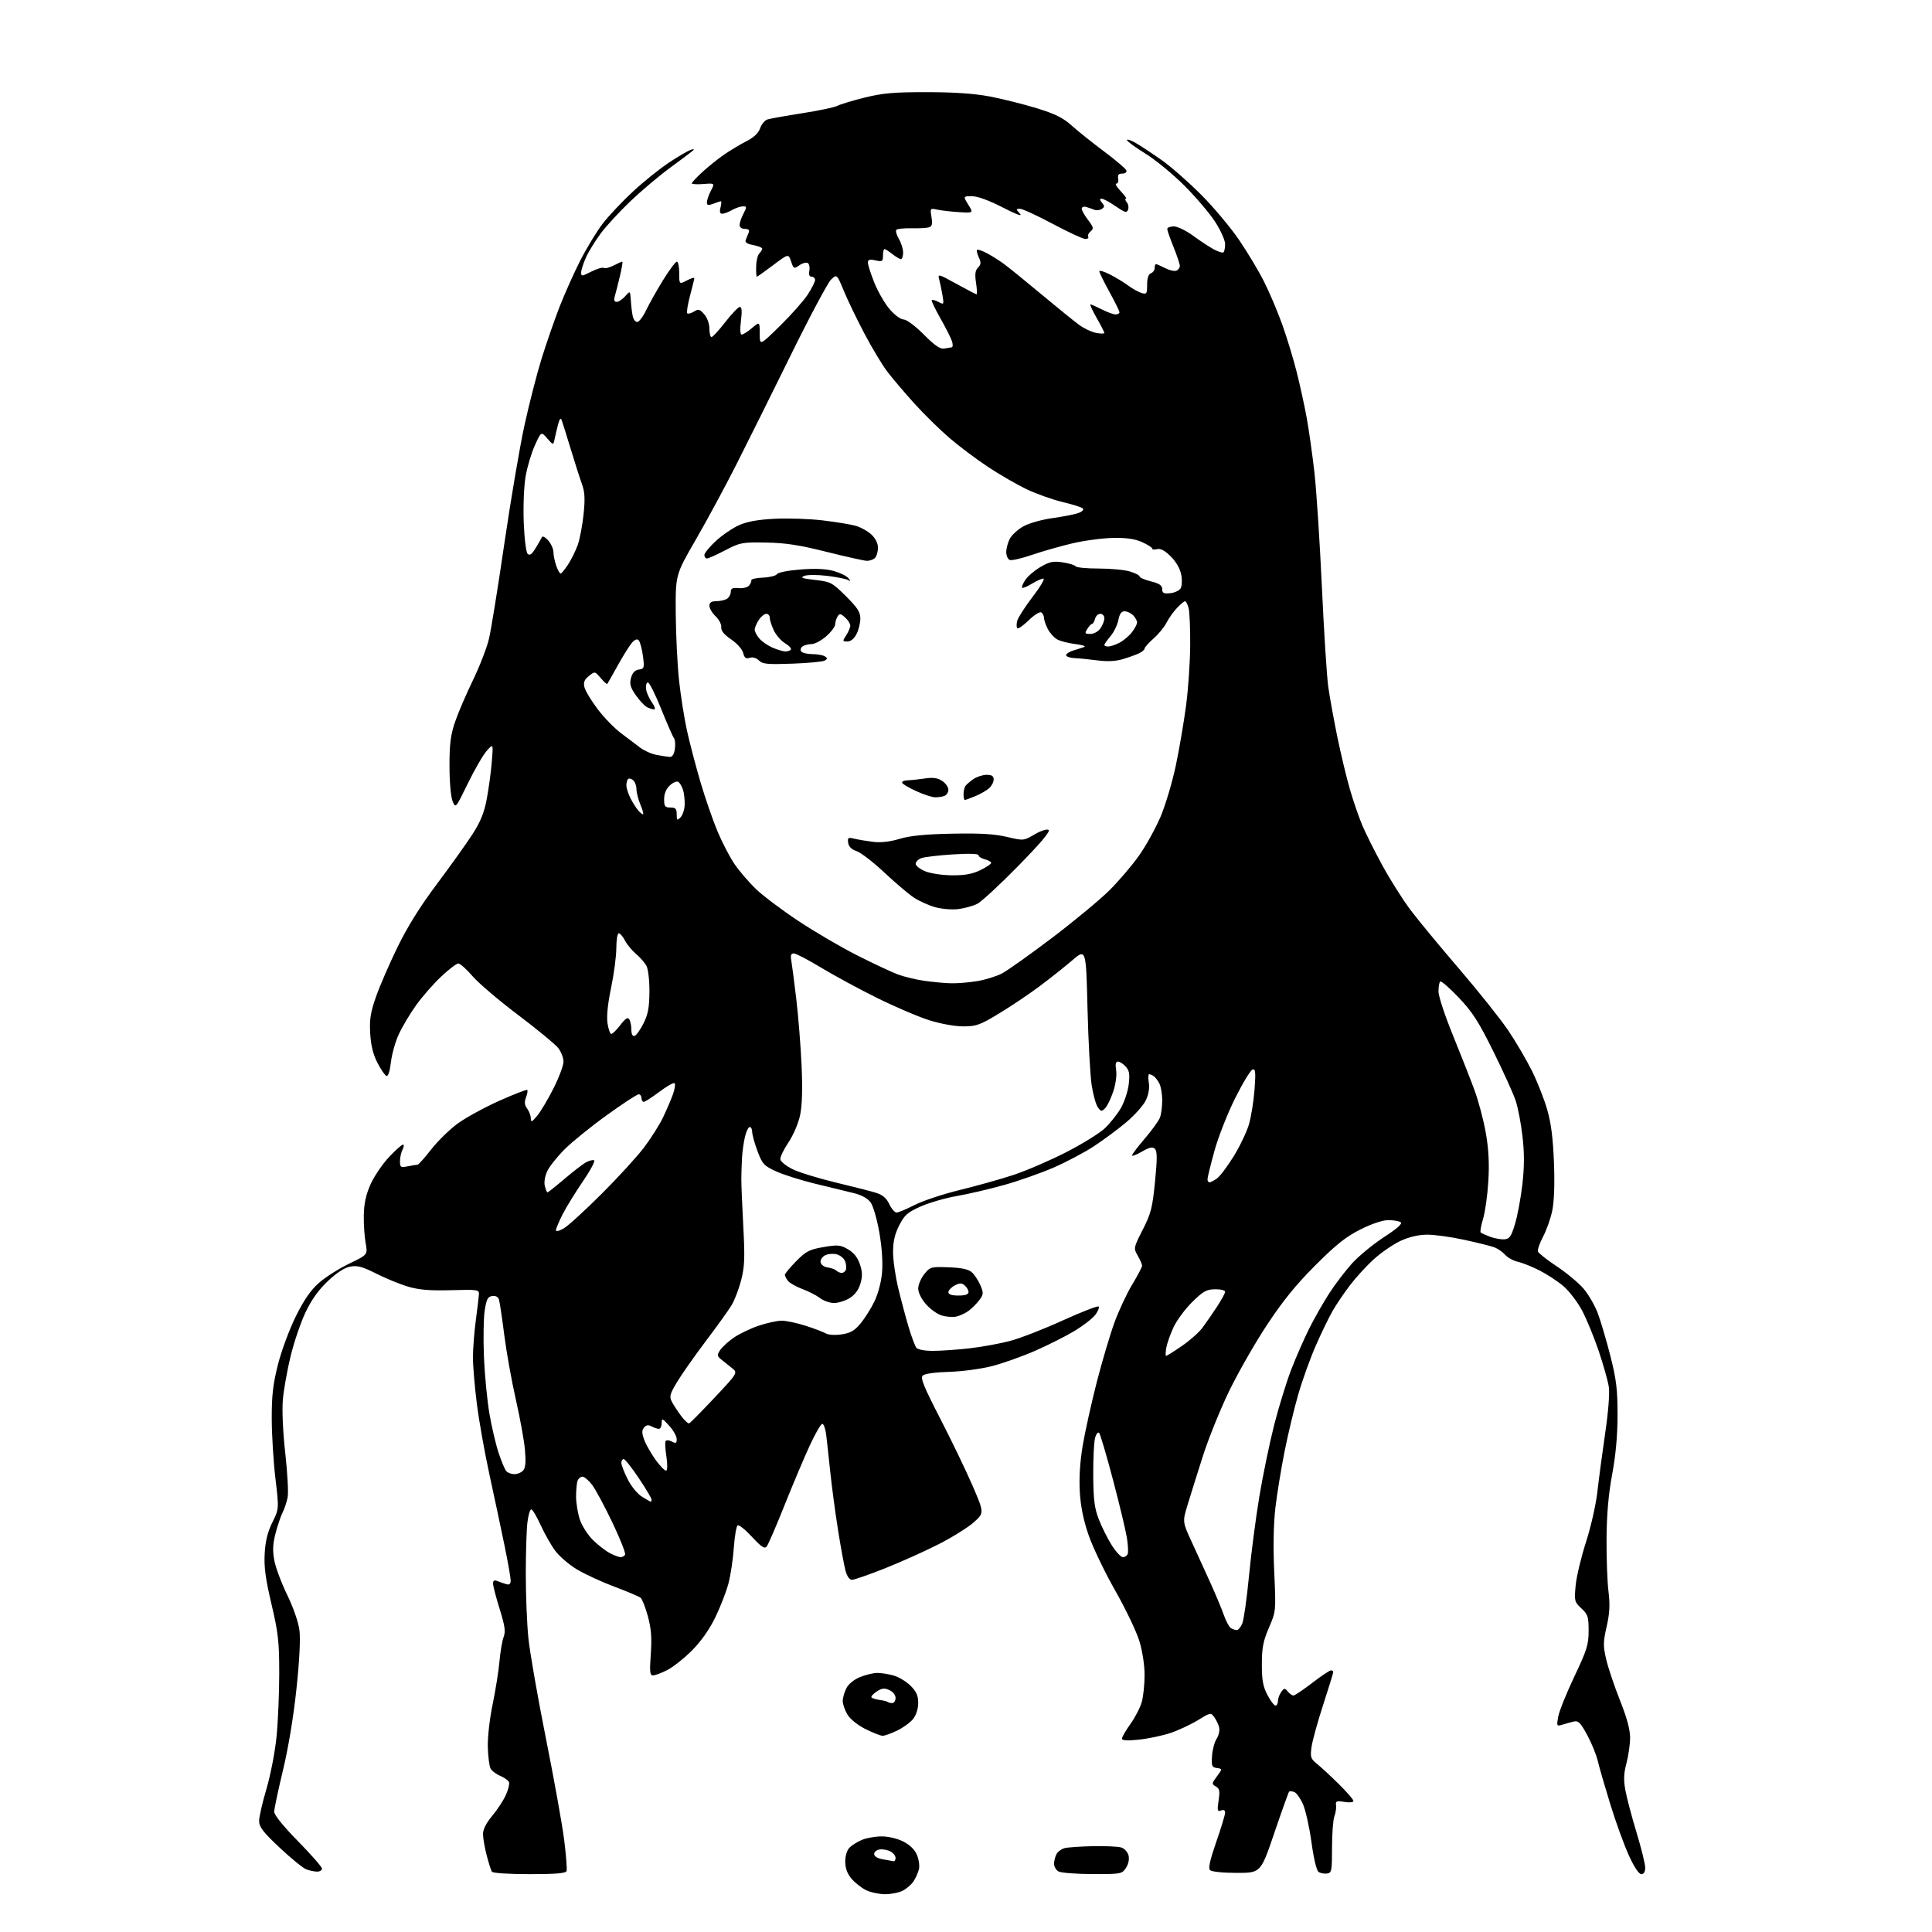 <?xml version="1.0" encoding="UTF-8" standalone="no"?>
<svg 
  version="1.1" 
  xmlns="http://www.w3.org/2000/svg" 
  xmlns:xlink="http://www.w3.org/1999/xlink" 
  xmlns:svg="http://www.w3.org/2000/svg"
  xmlns:rdf="http://www.w3.org/1999/02/22-rdf-syntax-ns#"
  xmlns:cc="http://creativecommons.org/ns#"
  xmlns:dc="http://purl.org/dc/elements/1.1/"
  viewBox="0 0 768 768"
  width="768"
  height="768"
>
<style>svg {background-color: white; }</style>"
<path stroke="none" fill="black" fill-rule="evenodd" d="M351.80,752.98C349.43,752.96 346.03,752.23 344.22,751.34C342.42,750.45 339.83,748.40 338.47,746.79C336.78,744.77 336.00,742.63 336.00,739.99C336.00,737.69 336.69,735.45 337.71,734.43C338.65,733.49 340.89,732.11 342.68,731.36C344.47,730.61 347.99,730.00 350.51,730.00C353.15,730.00 356.78,730.87 359.12,732.06C361.72,733.39 363.64,735.28 364.52,737.40C365.28,739.21 365.62,741.77 365.28,743.09C364.95,744.42 364.00,746.54 363.19,747.80C362.37,749.07 360.44,750.75 358.90,751.55C357.36,752.35 354.16,752.99 351.80,752.98zM210.45,745.00C202.09,745.00 195.86,744.59 195.51,744.01C195.17,743.47 194.25,740.52 193.45,737.46C192.65,734.40 192.00,730.62 192.00,729.05C192.00,727.22 193.32,724.62 195.65,721.84C197.65,719.46 200.09,715.74 201.06,713.60C202.03,711.45 202.60,709.13 202.34,708.44C202.07,707.75 200.52,706.63 198.89,705.95C197.26,705.28 195.51,703.96 195.01,703.01C194.50,702.07 194.01,698.20 193.91,694.40C193.81,690.55 194.66,683.09 195.83,677.50C196.97,672.00 198.19,664.35 198.54,660.50C198.88,656.65 199.63,652.26 200.20,650.75C201.03,648.56 200.72,646.33 198.62,639.61C197.18,634.99 196.00,630.44 196.00,629.50C196.00,628.26 196.48,627.99 197.75,628.51C198.71,628.90 200.29,629.45 201.25,629.73C202.50,630.09 203.00,629.66 203.00,628.25C203.00,627.17 201.90,620.93 200.56,614.39C199.22,607.85 196.55,595.30 194.63,586.50C192.71,577.70 190.43,564.95 189.57,558.16C188.71,551.37 188.00,543.03 188.00,539.63C188.00,536.23 188.51,529.63 189.13,524.97C189.75,520.31 190.31,515.61 190.38,514.53C190.49,512.66 189.92,512.57 179.32,512.87C171.06,513.10 166.64,512.75 162.38,511.51C159.21,510.59 153.49,508.26 149.67,506.33C144.07,503.51 142.03,502.96 139.22,503.49C136.95,503.91 133.84,505.93 130.32,509.26C126.63,512.74 123.81,516.70 121.44,521.69C119.53,525.72 116.86,533.58 115.51,539.15C114.16,544.72 112.78,552.48 112.44,556.39C112.07,560.61 112.46,569.25 113.40,577.65C114.27,585.44 114.70,593.31 114.35,595.15C114.00,596.99 113.10,599.71 112.36,601.20C111.61,602.68 110.34,606.43 109.54,609.51C108.43,613.76 108.31,616.39 109.05,620.31C109.58,623.17 111.89,629.33 114.17,634.00C116.57,638.93 118.61,644.81 119.03,648.00C119.48,651.47 119.04,660.13 117.83,671.50C116.66,682.52 114.58,695.05 112.46,703.82C110.56,711.70 109.00,719.07 109.00,720.21C109.00,721.48 112.68,726.03 118.50,731.95C123.72,737.27 128.00,742.15 128.00,742.81C128.00,743.46 127.13,744.00 126.07,744.00C125.00,744.00 123.06,743.59 121.75,743.09C120.44,742.60 115.68,738.72 111.18,734.49C104.56,728.26 103.00,726.24 103.00,723.86C103.00,722.25 104.31,716.53 105.91,711.15C107.51,705.77 109.31,696.48 109.91,690.51C110.51,684.54 111.00,673.15 111.00,665.21C111.00,652.55 110.62,649.13 107.91,637.63C105.53,627.54 104.91,622.88 105.22,617.50C105.50,612.55 106.40,608.93 108.27,605.15C110.92,599.80 110.92,599.80 109.48,587.65C108.69,580.97 108.03,570.27 108.02,563.88C108.00,554.72 108.53,550.16 110.50,542.38C111.88,536.95 115.07,528.34 117.60,523.25C120.85,516.69 123.53,512.82 126.81,509.94C129.35,507.70 134.75,504.27 138.81,502.32C146.19,498.77 146.19,498.77 145.35,494.13C144.88,491.59 144.55,486.57 144.62,483.00C144.71,478.38 145.48,474.85 147.30,470.78C148.71,467.63 151.98,462.80 154.57,460.03C157.16,457.26 159.68,455.00 160.17,455.00C160.67,455.00 160.60,455.87 160.04,456.93C159.47,458.00 159.00,460.08 159.00,461.56C159.00,464.04 159.24,464.20 162.12,463.62C163.84,463.28 165.57,463.00 165.96,463.00C166.36,463.00 168.78,460.30 171.34,457.00C173.90,453.70 178.63,449.06 181.84,446.70C185.05,444.34 192.51,440.25 198.41,437.61C204.32,434.97 209.35,433.02 209.60,433.27C209.85,433.52 209.62,434.86 209.09,436.26C208.39,438.11 208.51,439.29 209.53,440.65C210.30,441.67 210.97,443.40 211.00,444.50C211.06,446.25 211.38,446.13 213.57,443.50C214.94,441.85 217.85,436.96 220.03,432.63C222.21,428.31 224.00,423.53 224.00,422.02C224.00,420.51 223.04,418.05 221.87,416.57C220.70,415.08 213.55,409.19 205.97,403.47C198.39,397.76 190.23,390.82 187.84,388.04C185.45,385.27 182.91,383.00 182.19,383.00C181.47,383.00 178.38,385.36 175.32,388.25C172.26,391.14 167.80,396.24 165.41,399.58C163.02,402.93 159.93,408.10 158.55,411.08C157.17,414.06 155.75,419.10 155.39,422.29C154.99,425.80 154.30,427.93 153.64,427.71C153.03,427.51 151.42,425.16 150.04,422.49C148.31,419.12 147.43,415.55 147.16,410.78C146.84,405.22 147.28,402.45 149.47,396.21C150.95,391.97 154.80,383.10 158.02,376.50C161.95,368.43 167.05,360.24 173.61,351.50C178.97,344.35 185.32,335.46 187.73,331.75C190.98,326.72 192.45,323.15 193.47,317.75C194.23,313.76 195.14,307.12 195.48,303.00C196.12,295.50 196.12,295.50 193.46,298.50C192.00,300.15 188.63,305.98 185.96,311.46C181.11,321.41 181.11,321.41 179.90,318.46C179.21,316.77 178.68,310.78 178.68,304.50C178.67,295.75 179.12,292.17 180.88,287.00C182.10,283.43 185.28,276.00 187.95,270.50C190.62,265.00 193.50,257.57 194.36,254.00C195.21,250.43 197.97,233.32 200.50,216.00C203.03,198.68 206.63,177.53 208.50,169.00C210.36,160.47 213.43,148.55 215.31,142.50C217.19,136.45 220.39,127.23 222.41,122.02C224.44,116.81 228.16,108.48 230.69,103.52C233.21,98.56 237.23,91.96 239.62,88.85C242.01,85.75 247.46,79.97 251.73,76.03C256.00,72.08 262.43,66.93 266.00,64.58C269.57,62.23 273.40,59.98 274.50,59.59C275.75,59.15 276.13,59.23 275.50,59.81C274.95,60.32 270.91,63.37 266.52,66.58C262.13,69.79 254.98,75.81 250.63,79.96C246.28,84.11 240.95,89.89 238.78,92.81C236.62,95.73 233.99,100.00 232.95,102.31C231.90,104.61 231.03,107.30 231.02,108.27C231.00,109.92 231.28,109.90 235.03,107.98C237.25,106.85 239.49,106.18 240.00,106.50C240.52,106.82 242.28,106.39 243.92,105.54C245.56,104.69 247.11,104.00 247.36,104.00C247.62,104.00 247.20,106.59 246.43,109.75C245.67,112.91 244.76,116.51 244.40,117.75C243.96,119.31 244.19,120.00 245.16,120.00C245.93,120.00 247.44,118.99 248.53,117.75C250.50,115.50 250.50,115.50 250.77,119.50C250.91,121.70 251.26,124.51 251.54,125.75C251.81,126.99 252.61,128.00 253.32,128.00C254.02,128.00 255.63,125.86 256.88,123.25C258.14,120.64 261.18,115.24 263.65,111.25C266.12,107.26 268.56,104.00 269.07,104.00C269.58,104.00 270.00,106.04 270.00,108.53C270.00,113.05 270.00,113.05 273.00,111.50C274.65,110.65 276.00,110.22 276.00,110.56C276.00,110.90 275.23,114.04 274.30,117.55C273.36,121.06 272.87,124.20 273.20,124.54C273.53,124.87 274.73,124.56 275.85,123.86C277.64,122.75 278.17,122.89 279.95,124.94C281.14,126.31 282.00,128.71 282.00,130.65C282.00,132.49 282.38,134.00 282.84,134.00C283.30,134.00 285.78,131.30 288.34,128.00C290.90,124.70 293.50,122.00 294.11,122.00C294.88,122.00 295.02,123.71 294.54,127.50C294.11,130.94 294.23,133.00 294.85,133.00C295.40,133.00 297.23,131.83 298.92,130.41C302.00,127.82 302.00,127.82 302.00,132.64C302.00,137.45 302.00,137.45 310.12,129.48C314.58,125.09 319.53,119.50 321.12,117.05C322.70,114.61 324.00,112.02 324.00,111.30C324.00,110.59 323.39,110.00 322.64,110.00C321.74,110.00 321.43,109.18 321.73,107.62C321.98,106.31 321.70,104.93 321.10,104.56C320.50,104.19 318.99,104.59 317.76,105.45C315.61,106.96 315.48,106.90 314.47,103.93C313.43,100.82 313.43,100.82 307.33,105.41C303.97,107.94 301.06,110.00 300.86,110.00C300.66,110.00 300.54,108.19 300.58,105.97C300.62,103.76 301.18,101.42 301.83,100.77C302.47,100.13 303.00,99.26 303.00,98.85C303.00,98.43 301.40,97.79 299.44,97.42C296.96,96.96 296.05,96.34 296.44,95.38C296.75,94.62 297.27,93.33 297.61,92.50C298.03,91.45 297.58,91.00 296.11,91.00C294.87,91.00 294.00,90.36 294.00,89.45C294.00,88.60 294.69,86.57 295.53,84.95C296.94,82.22 296.92,82.00 295.28,82.04C294.30,82.05 292.38,82.71 291.00,83.50C289.62,84.29 287.89,84.95 287.14,84.96C286.19,84.99 285.97,84.25 286.41,82.50C286.76,81.13 286.83,80.00 286.58,80.00C286.33,80.00 284.98,80.44 283.57,80.98C281.51,81.76 281.00,81.65 281.00,80.43C281.00,79.59 281.71,77.52 282.58,75.84C284.16,72.79 284.16,72.79 279.58,73.15C277.06,73.35 275.00,73.23 275.00,72.88C275.00,72.54 276.91,70.49 279.25,68.34C281.59,66.19 285.52,63.05 288.00,61.35C290.48,59.66 294.44,57.29 296.82,56.08C299.67,54.63 301.49,52.90 302.16,50.98C302.71,49.39 304.02,47.81 305.07,47.48C306.12,47.15 312.34,46.04 318.91,45.01C325.47,43.99 331.75,42.67 332.87,42.07C333.98,41.48 338.85,40.00 343.69,38.80C350.93,37.00 355.35,36.62 368.50,36.63C379.39,36.64 387.37,37.20 393.50,38.36C398.45,39.31 406.79,41.40 412.04,43.00C419.48,45.28 422.56,46.81 426.04,49.94C428.49,52.14 434.29,56.77 438.92,60.23C443.55,63.68 447.52,67.07 447.75,67.75C447.99,68.48 447.31,69.00 446.14,69.00C444.65,69.00 444.22,69.53 444.50,71.00C444.71,72.10 444.38,73.00 443.76,73.00C443.13,73.00 443.92,74.35 445.50,76.00C447.08,77.65 448.01,79.00 447.56,79.00C447.12,79.00 447.27,79.62 447.89,80.37C448.52,81.13 448.76,82.47 448.42,83.35C447.89,84.73 447.17,84.53 443.47,81.98C441.09,80.34 438.60,79.00 437.95,79.00C437.07,79.00 437.10,79.42 438.06,80.58C439.15,81.88 439.13,82.31 437.94,83.07C437.15,83.57 435.82,83.71 435.00,83.38C434.18,83.04 432.71,82.55 431.75,82.27C430.79,81.99 430.00,82.30 430.00,82.95C430.00,83.60 431.13,85.62 432.52,87.43C434.72,90.32 434.84,90.88 433.53,91.98C432.70,92.66 432.27,93.63 432.57,94.11C432.87,94.60 432.36,95.00 431.43,95.00C430.51,95.00 424.69,92.30 418.50,89.00C412.31,85.70 406.45,83.00 405.47,83.00C403.77,83.00 403.77,83.09 405.46,84.95C406.59,86.20 404.11,85.30 398.57,82.45C393.12,79.65 388.61,78.00 386.38,78.00C382.84,78.00 382.84,78.00 384.90,81.35C386.97,84.69 386.97,84.69 381.24,84.33C378.08,84.13 374.19,83.69 372.60,83.34C369.74,82.72 369.70,82.77 370.28,86.31C370.74,89.15 370.50,90.01 369.18,90.39C368.26,90.66 365.15,90.81 362.27,90.75C359.40,90.68 356.72,90.94 356.33,91.34C355.93,91.74 356.37,93.35 357.30,94.94C358.24,96.52 359.00,98.98 359.00,100.40C359.00,101.83 358.61,103.00 358.13,103.00C357.66,103.00 356.13,102.10 354.73,101.00C353.33,99.90 351.92,99.00 351.59,99.00C351.27,99.00 351.00,100.16 351.00,101.58C351.00,103.93 350.73,104.10 348.00,103.50C345.66,102.99 345.00,103.19 345.00,104.41C345.00,105.27 346.15,108.86 347.56,112.38C348.97,115.91 351.71,120.64 353.64,122.90C355.64,125.23 358.04,127.00 359.21,127.00C360.38,127.00 363.80,129.55 367.22,132.98C371.62,137.39 373.75,138.85 375.34,138.55C376.53,138.33 377.87,138.12 378.32,138.07C378.77,138.03 378.83,136.99 378.46,135.75C378.09,134.51 376.02,130.40 373.86,126.61C371.71,122.82 370.14,119.52 370.39,119.28C370.63,119.04 371.83,119.38 373.06,120.03C375.23,121.19 375.27,121.12 374.65,117.36C374.29,115.24 373.70,112.42 373.34,111.09C372.71,108.78 372.99,108.85 380.22,112.84C384.36,115.13 387.96,117.00 388.21,117.00C388.47,117.00 388.37,114.94 387.99,112.42C387.47,108.99 387.67,107.48 388.78,106.36C389.98,105.16 390.04,104.39 389.10,102.31C388.45,100.90 388.13,99.54 388.37,99.30C388.61,99.05 390.32,99.63 392.16,100.57C394.00,101.52 397.07,103.45 399.00,104.86C400.93,106.27 407.68,111.74 414.00,117.02C420.32,122.29 427.07,127.76 429.00,129.17C430.93,130.58 433.96,132.01 435.75,132.34C437.54,132.68 439.00,132.68 439.00,132.35C439.00,132.01 437.62,129.33 435.93,126.37C434.24,123.42 433.13,121.00 433.47,121.00C433.80,121.00 435.84,121.90 438.00,123.00C440.16,124.10 442.61,125.00 443.46,125.00C444.31,125.00 445.00,124.61 445.00,124.14C445.00,123.66 443.20,120.00 441.00,116.00C438.80,112.00 437.00,108.33 437.00,107.84C437.00,107.36 438.91,107.93 441.25,109.12C443.59,110.31 446.85,112.30 448.50,113.53C450.15,114.76 452.51,116.08 453.75,116.45C455.82,117.08 456.00,116.82 456.00,113.17C456.00,110.58 456.52,109.02 457.50,108.64C458.33,108.32 459.00,107.37 459.00,106.53C459.00,105.69 459.25,105.00 459.55,105.00C459.85,105.00 461.47,105.71 463.14,106.57C464.81,107.44 466.81,107.90 467.59,107.60C468.37,107.31 469.00,106.45 469.00,105.70C469.00,104.96 467.87,101.58 466.50,98.19C465.12,94.81 464.00,91.58 464.00,91.02C464.00,90.46 465.18,90.00 466.62,90.00C468.06,90.00 471.51,91.67 474.32,93.74C477.12,95.79 480.85,98.24 482.60,99.18C484.35,100.12 486.05,100.61 486.39,100.28C486.73,99.94 487.00,98.46 487.00,96.99C487.00,95.52 485.22,91.55 483.04,88.18C480.86,84.80 475.34,78.32 470.79,73.76C466.23,69.21 459.24,63.47 455.25,61.01C451.26,58.55 448.00,56.15 448.00,55.67C448.00,55.19 449.69,55.79 451.75,57.00C453.81,58.21 458.43,61.27 462.00,63.80C465.57,66.33 472.56,72.47 477.52,77.45C482.48,82.43 489.29,90.55 492.64,95.50C496.00,100.45 500.43,107.86 502.49,111.97C504.56,116.07 507.76,123.61 509.61,128.72C511.45,133.83 514.07,142.39 515.42,147.75C516.77,153.11 518.57,161.32 519.42,166.00C520.28,170.68 521.65,180.35 522.47,187.50C523.29,194.65 524.63,215.15 525.46,233.06C526.28,250.98 527.43,268.98 528.01,273.06C528.58,277.15 530.21,286.09 531.61,292.93C533.02,299.76 535.26,309.13 536.60,313.74C537.93,318.35 540.14,324.77 541.50,328.01C542.87,331.24 546.49,338.50 549.57,344.12C552.64,349.75 557.65,357.67 560.70,361.73C563.76,365.78 572.52,376.39 580.17,385.30C587.82,394.21 596.56,405.18 599.59,409.68C602.62,414.19 606.84,421.39 608.97,425.68C611.10,429.98 613.82,436.88 615.01,441.00C616.57,446.35 617.34,452.38 617.72,462.01C618.05,470.61 617.81,477.60 617.05,481.24C616.40,484.38 614.75,489.05 613.38,491.62C612.02,494.19 611.11,496.84 611.37,497.52C611.63,498.19 615.01,500.85 618.89,503.43C622.77,506.01 627.53,509.97 629.46,512.23C631.40,514.49 633.94,518.85 635.10,521.92C636.26,524.99 638.52,532.61 640.11,538.86C642.52,548.32 643.00,552.24 643.00,562.39C643.00,570.57 642.30,578.34 640.87,586.04C639.40,593.91 638.70,601.88 638.63,611.50C638.57,619.20 638.91,628.67 639.39,632.54C640.05,637.92 639.88,641.24 638.67,646.57C637.26,652.75 637.24,654.27 638.50,659.66C639.28,663.02 641.74,670.32 643.96,675.90C646.70,682.78 648.00,687.56 647.99,690.77C647.98,693.37 647.33,697.92 646.55,700.88C645.45,705.00 645.35,707.53 646.13,711.73C646.68,714.74 648.68,722.30 650.57,728.52C652.46,734.75 654.00,741.00 654.00,742.42C654.00,744.09 653.45,745.00 652.44,745.00C651.48,745.00 649.60,742.17 647.49,737.54C645.61,733.43 642.31,724.32 640.14,717.29C637.97,710.25 635.72,702.48 635.14,700.00C634.56,697.52 632.66,692.87 630.92,689.66C628.29,684.82 627.39,683.90 625.62,684.33C624.46,684.61 622.42,685.17 621.11,685.57C618.80,686.28 618.74,686.17 619.41,682.40C619.80,680.26 622.67,673.10 625.80,666.50C630.84,655.89 631.50,653.78 631.50,648.26C631.50,642.67 631.20,641.74 628.62,639.35C625.87,636.80 625.77,636.39 626.34,630.29C626.67,626.77 628.52,619.00 630.45,613.02C632.42,606.91 634.42,598.06 635.01,592.82C635.59,587.70 636.98,577.22 638.11,569.55C639.33,561.26 639.91,553.86 639.53,551.32C639.17,548.97 637.37,542.56 635.52,537.06C633.67,531.57 630.69,524.33 628.90,520.96C627.11,517.60 623.81,513.27 621.57,511.33C619.33,509.40 615.02,506.57 612.00,505.03C608.98,503.50 605.08,501.94 603.35,501.57C601.62,501.19 599.37,499.96 598.35,498.83C597.33,497.70 595.43,496.36 594.12,495.86C592.81,495.36 587.41,494.01 582.12,492.86C576.83,491.70 570.15,490.78 567.27,490.80C563.91,490.82 560.16,491.70 556.77,493.26C553.87,494.60 549.12,497.85 546.21,500.48C543.30,503.11 539.00,507.79 536.65,510.88C534.30,513.97 531.19,518.57 529.74,521.10C528.29,523.62 525.30,529.78 523.10,534.78C520.90,539.78 517.75,548.51 516.11,554.19C514.46,559.86 512.00,570.12 510.63,577.00C509.26,583.88 507.62,593.97 506.98,599.43C506.24,605.82 506.07,614.92 506.53,624.94C507.23,640.50 507.23,640.51 504.43,647.00C502.14,652.31 501.62,654.97 501.61,661.50C501.59,667.85 502.05,670.38 503.82,673.75C505.04,676.09 506.48,678.00 507.02,678.00C507.56,678.00 508.00,677.19 508.00,676.19C508.00,675.20 508.59,673.58 509.30,672.60C510.49,670.98 510.73,670.96 511.93,672.41C512.65,673.28 513.66,674.00 514.16,674.00C514.66,674.00 518.01,671.75 521.60,669.00C525.18,666.25 528.54,664.00 529.06,664.00C529.58,664.00 530.00,664.30 530.00,664.66C530.00,665.03 528.19,670.89 525.98,677.69C523.76,684.49 521.68,692.05 521.35,694.49C520.80,698.50 521.01,699.13 523.58,701.21C525.14,702.47 529.03,706.07 532.21,709.21C535.40,712.36 538.00,715.36 538.00,715.90C538.00,716.46 536.47,716.63 534.41,716.29C531.29,715.79 530.86,715.96 531.10,717.60C531.26,718.65 530.96,720.62 530.44,722.00C529.92,723.38 529.50,729.00 529.50,734.50C529.50,743.75 529.35,744.52 527.50,744.76C526.40,744.90 524.90,744.62 524.17,744.14C523.37,743.63 522.23,738.91 521.34,732.39C520.52,726.40 519.00,719.58 517.97,717.24C516.94,714.89 515.38,712.70 514.51,712.36C513.63,712.03 512.70,711.96 512.44,712.22C512.19,712.48 509.54,719.85 506.57,728.60C501.16,744.50 501.16,744.50 491.63,744.50C486.17,744.50 481.63,744.03 481.02,743.42C480.26,742.66 480.96,739.43 483.47,732.21C485.41,726.64 487.00,721.40 487.00,720.57C487.00,719.59 486.43,719.28 485.36,719.69C483.94,720.24 483.81,719.73 484.41,715.74C484.98,711.92 484.80,710.99 483.31,710.15C481.61,709.20 481.64,708.98 483.74,706.14C485.96,703.13 485.96,703.13 483.73,702.82C481.75,702.54 481.53,702.00 481.80,698.00C481.97,695.52 482.79,692.45 483.64,691.16C484.48,689.87 484.93,687.84 484.63,686.66C484.33,685.47 483.45,683.64 482.68,682.58C481.32,680.71 481.13,680.75 476.14,683.82C473.32,685.55 468.42,687.84 465.25,688.90C462.09,689.95 456.46,691.14 452.75,691.53C448.03,692.02 446.00,691.90 446.00,691.12C446.00,690.51 447.53,687.87 449.40,685.25C451.26,682.64 453.29,678.70 453.89,676.50C454.49,674.30 454.99,669.51 454.99,665.86C455.00,661.97 454.14,656.36 452.92,652.36C451.77,648.58 447.45,639.55 443.31,632.27C439.17,625.00 434.42,615.10 432.75,610.27C430.66,604.22 429.57,598.85 429.23,592.93C428.91,587.33 429.33,580.92 430.43,574.43C431.36,568.97 433.85,557.75 435.96,549.50C438.08,541.25 441.24,530.60 442.97,525.83C444.71,521.05 447.90,514.22 450.07,510.63C452.23,507.04 454.00,503.67 454.00,503.14C454.00,502.60 453.22,500.81 452.27,499.15C450.56,496.17 450.58,496.05 454.26,488.82C457.54,482.37 458.12,480.10 459.14,469.70C460.04,460.58 460.03,457.63 459.11,456.71C458.18,455.78 457.02,456.02 453.95,457.78C451.78,459.04 450.00,459.71 450.01,459.28C450.01,458.85 452.31,455.82 455.11,452.55C457.91,449.28 460.61,445.54 461.10,444.24C461.60,442.93 462.00,439.84 462.00,437.37C462.00,434.89 461.48,431.89 460.85,430.68C460.22,429.48 459.21,428.17 458.60,427.77C458.00,427.36 457.19,427.02 456.81,427.02C456.43,427.01 456.37,428.52 456.67,430.37C457.02,432.51 456.59,435.07 455.49,437.38C454.54,439.39 451.00,443.34 447.63,446.18C444.26,449.01 438.41,453.33 434.63,455.79C430.85,458.25 423.69,462.02 418.72,464.18C413.74,466.33 404.96,469.42 399.20,471.04C393.43,472.66 384.95,474.64 380.34,475.44C375.73,476.25 369.24,478.13 365.91,479.62C360.72,481.95 359.52,483.02 357.43,487.13C355.69,490.58 355.00,493.56 355.01,497.72C355.01,500.90 355.93,507.31 357.04,511.96C358.16,516.61 360.02,523.59 361.17,527.46C362.33,531.33 363.72,535.06 364.26,535.75C364.84,536.49 367.55,537.00 370.87,536.99C373.97,536.99 380.55,536.53 385.50,535.97C390.45,535.41 397.81,534.05 401.85,532.95C405.89,531.85 415.24,528.20 422.62,524.83C430.01,521.47 436.35,519.01 436.71,519.37C437.07,519.74 436.49,521.20 435.43,522.63C434.36,524.06 430.67,526.93 427.24,529.01C423.80,531.09 416.76,534.64 411.59,536.91C406.41,539.18 398.65,541.94 394.34,543.05C389.99,544.17 382.38,545.19 377.25,545.33C371.63,545.49 367.52,546.08 366.78,546.82C365.82,547.78 367.28,551.37 373.68,563.77C378.15,572.42 383.94,584.43 386.55,590.46C391.28,601.42 391.28,601.42 387.08,605.15C384.77,607.20 378.52,611.10 373.19,613.82C367.86,616.55 358.28,620.85 351.90,623.39C345.52,625.92 339.58,628.00 338.69,628.00C337.67,628.00 336.71,626.62 336.07,624.25C335.52,622.19 334.18,614.88 333.10,608.00C332.01,601.12 330.63,590.77 330.03,585.00C329.43,579.23 328.70,572.59 328.41,570.25C328.12,567.91 327.43,566.00 326.87,566.00C326.32,566.00 324.06,569.92 321.84,574.72C319.63,579.52 315.11,590.21 311.82,598.47C308.52,606.74 305.34,614.08 304.76,614.79C303.93,615.79 302.63,614.93 298.93,610.93C296.31,608.09 293.75,606.04 293.23,606.36C292.71,606.68 292.03,610.67 291.71,615.22C291.40,619.77 290.43,626.20 289.56,629.50C288.68,632.80 286.32,638.88 284.31,643.00C281.97,647.80 278.63,652.52 275.03,656.13C271.94,659.22 267.54,662.71 265.24,663.88C262.95,665.04 260.41,666.00 259.59,666.00C258.34,666.00 258.19,664.63 258.70,657.50C259.15,651.04 258.88,647.45 257.55,642.54C256.59,638.99 255.28,635.66 254.65,635.14C254.02,634.63 249.37,632.66 244.32,630.77C239.28,628.88 232.58,625.80 229.43,623.92C226.29,622.04 222.38,618.70 220.74,616.50C219.10,614.30 216.49,609.69 214.92,606.25C213.36,602.81 211.68,600.00 211.18,600.00C210.68,600.00 209.99,602.36 209.65,605.25C209.30,608.14 209.01,617.31 209.01,625.64C209.00,633.97 209.47,645.45 210.04,651.14C210.62,656.84 213.75,674.77 217.00,691.00C220.25,707.23 223.53,725.45 224.28,731.50C225.04,737.55 225.46,743.06 225.22,743.75C224.90,744.67 221.02,745.00 210.45,745.00zM434.23,744.97C427.78,744.95 421.71,744.48 420.75,743.92C419.79,743.36 419.00,741.99 419.00,740.88C419.00,739.78 419.44,738.05 419.97,737.05C420.51,736.05 421.98,734.97 423.25,734.65C424.51,734.34 429.58,733.99 434.52,733.88C439.46,733.78 444.51,734.02 445.75,734.41C446.98,734.81 448.27,736.23 448.61,737.57C448.98,739.07 448.59,740.98 447.59,742.51C446.00,744.93 445.64,745.00 434.23,744.97zM355.25,739.87C355.66,739.94 356.00,739.34 356.00,738.54C356.00,737.73 355.08,736.58 353.95,735.97C352.82,735.37 350.91,735.02 349.70,735.19C348.49,735.36 347.50,736.17 347.50,737.00C347.50,737.93 348.83,738.74 351.00,739.12C352.93,739.46 354.84,739.80 355.25,739.87zM350.88,690.00C350.06,690.00 347.01,688.81 344.10,687.36C341.02,685.83 338.01,683.42 336.90,681.61C335.86,679.90 335.01,677.47 335.00,676.20C335.00,674.94 335.66,672.63 336.46,671.07C337.34,669.37 339.54,667.60 341.98,666.62C344.21,665.73 347.27,665.00 348.77,665.01C350.27,665.01 353.17,665.47 355.21,666.04C357.25,666.61 360.29,668.44 361.96,670.11C364.28,672.43 365.00,674.05 365.00,676.94C365.00,679.22 364.20,681.75 363.00,683.28C361.89,684.68 359.05,686.76 356.68,687.91C354.31,689.06 351.70,690.00 350.88,690.00zM354.67,677.00C355.40,677.00 356.00,676.09 356.00,674.98C356.00,673.80 354.97,672.49 353.54,671.84C351.56,670.93 350.57,671.05 348.45,672.44C347.01,673.39 346.11,674.44 346.45,674.78C346.79,675.13 348.29,675.57 349.77,675.77C351.25,675.97 352.66,676.33 352.90,676.57C353.14,676.80 353.93,677.00 354.67,677.00zM491.63,647.98C492.25,647.99 493.25,646.76 493.86,645.25C494.46,643.74 495.65,635.30 496.49,626.50C497.33,617.70 499.18,603.52 500.59,595.00C502.01,586.48 504.68,573.59 506.52,566.36C508.37,559.13 511.43,549.22 513.32,544.33C515.21,539.45 518.44,532.08 520.50,527.97C522.57,523.86 526.15,517.58 528.47,514.00C530.79,510.43 534.84,505.12 537.47,502.21C540.10,499.30 545.81,494.61 550.15,491.78C555.54,488.27 557.64,486.39 556.77,485.84C556.07,485.39 553.87,485.02 551.88,485.02C549.70,485.01 545.35,486.45 540.88,488.68C535.10,491.57 531.21,494.65 522.92,502.93C515.22,510.63 509.98,517.08 503.65,526.67C498.86,533.91 492.05,545.83 488.51,553.17C484.97,560.50 480.29,572.12 478.10,579.00C475.91,585.88 473.20,594.53 472.08,598.22C470.03,604.95 470.03,604.95 473.86,613.22C475.96,617.78 479.33,625.16 481.35,629.63C483.36,634.10 485.69,639.71 486.53,642.09C487.37,644.47 488.61,646.77 489.28,647.19C489.95,647.62 491.01,647.98 491.63,647.98zM246.69,618.99C247.35,619.00 248.15,618.56 248.48,618.03C248.81,617.50 246.55,611.76 243.46,605.28C240.37,598.80 236.73,592.04 235.37,590.25C234.01,588.46 232.29,587.00 231.56,587.00C230.82,587.00 229.94,587.71 229.61,588.58C229.27,589.45 229.00,592.30 229.00,594.90C229.00,597.51 229.69,601.67 230.54,604.16C231.38,606.64 233.75,610.29 235.79,612.27C237.83,614.26 240.85,616.58 242.50,617.43C244.15,618.29 246.04,618.99 246.69,618.99zM446.37,619.00C447.15,619.00 448.01,618.42 448.28,617.72C448.55,617.01 448.40,614.12 447.96,611.29C447.51,608.45 445.03,598.12 442.45,588.32C439.87,578.52 437.38,570.10 436.93,569.61C436.48,569.11 435.75,570.00 435.31,571.61C434.86,573.20 434.54,579.90 434.58,586.50C434.65,596.28 435.07,599.53 436.83,604.05C438.02,607.10 440.33,611.71 441.97,614.30C443.61,616.88 445.59,619.00 446.37,619.00zM258.75,597.00C258.89,597.00 259.00,596.59 259.00,596.08C259.00,595.58 256.72,591.75 253.93,587.58C251.14,583.41 248.44,580.00 247.93,580.00C247.42,580.00 247.00,580.69 247.00,581.53C247.00,582.38 248.14,585.32 249.54,588.07C250.98,590.92 253.45,593.91 255.29,595.03C257.05,596.11 258.61,596.99 258.75,597.00zM204.50,586.00C205.74,586.00 207.32,585.31 208.02,584.48C208.91,583.40 209.10,580.97 208.67,576.23C208.33,572.53 206.70,563.55 205.04,556.28C203.39,549.02 201.33,537.54 200.47,530.78C199.61,524.03 198.66,517.69 198.37,516.69C198.02,515.52 197.06,514.99 195.67,515.19C193.89,515.45 193.37,516.45 192.67,521.00C192.21,524.02 192.08,532.35 192.38,539.50C192.68,546.65 193.67,556.77 194.56,562.00C195.46,567.23 197.09,574.20 198.19,577.50C199.28,580.80 200.65,584.06 201.21,584.75C201.78,585.44 203.26,586.00 204.50,586.00zM264.89,584.57C265.34,584.29 265.34,581.73 264.89,578.88C264.44,576.03 264.31,573.31 264.60,572.84C264.89,572.38 265.99,572.46 267.06,573.03C268.68,573.90 269.00,573.74 269.00,572.05C269.00,570.94 267.66,568.56 266.03,566.77C263.24,563.70 263.06,563.64 263.03,565.75C263.01,566.99 262.52,568.00 261.93,568.00C261.35,568.00 260.05,567.56 259.04,567.02C257.72,566.31 256.88,566.44 256.02,567.47C255.10,568.58 255.12,569.68 256.08,572.33C256.76,574.22 258.84,577.86 260.69,580.42C262.55,582.98 264.44,584.85 264.89,584.57zM273.96,565.80C274.39,565.64 278.92,561.04 284.04,555.60C293.34,545.69 293.34,545.69 290.92,543.79C289.59,542.75 287.68,541.21 286.67,540.39C285.03,539.04 284.99,538.64 286.27,536.69C287.07,535.49 289.46,533.28 291.61,531.79C293.75,530.30 298.17,528.16 301.44,527.04C304.71,525.92 308.89,525.00 310.73,525.00C312.56,525.00 316.86,525.91 320.28,527.02C323.70,528.12 327.32,529.50 328.32,530.07C329.36,530.66 332.03,530.82 334.59,530.43C338.07,529.91 339.71,528.97 342.06,526.13C343.72,524.13 346.19,520.23 347.55,517.45C349.02,514.46 350.27,509.77 350.62,505.95C350.98,501.90 350.59,495.97 349.56,490.00C348.66,484.77 347.10,479.38 346.11,478.00C344.95,476.40 342.54,475.06 339.40,474.28C336.70,473.61 329.87,471.95 324.21,470.59C318.54,469.22 311.51,467.00 308.57,465.66C303.66,463.41 303.05,462.75 301.11,457.57C299.95,454.46 299.00,451.04 299.00,449.96C299.00,448.88 298.57,448.00 298.04,448.00C297.51,448.00 296.67,449.69 296.17,451.75C295.67,453.81 295.13,457.52 294.98,460.00C294.83,462.48 294.70,466.30 294.69,468.50C294.67,470.70 295.02,479.25 295.47,487.50C296.14,500.08 296.00,503.54 294.61,508.92C293.70,512.45 291.97,516.95 290.77,518.92C289.57,520.89 284.97,527.29 280.54,533.15C276.12,539.01 271.00,546.29 269.17,549.33C266.28,554.13 266.00,555.15 267.05,557.17C267.71,558.45 269.36,560.99 270.72,562.80C272.07,564.62 273.53,565.97 273.96,565.80zM463.54,539.00C463.80,539.00 466.61,537.24 469.76,535.08C472.92,532.93 476.61,529.66 477.97,527.83C479.33,526.00 481.91,522.26 483.72,519.52C485.52,516.79 487.00,514.07 487.00,513.50C487.00,512.92 485.21,512.47 483.01,512.50C479.61,512.55 478.28,513.28 473.97,517.53C471.19,520.26 467.85,524.75 466.55,527.50C465.26,530.25 463.94,533.96 463.62,535.75C463.31,537.54 463.27,539.00 463.54,539.00zM380.00,523.38C378.62,523.65 376.08,523.44 374.35,522.93C372.62,522.41 369.81,520.41 368.10,518.46C366.26,516.36 365.00,513.83 365.00,512.22C365.01,510.72 366.09,508.15 367.41,506.50C369.73,503.60 370.07,503.51 377.11,503.77C382.30,503.97 384.95,504.54 386.34,505.77C387.40,506.72 388.92,509.03 389.72,510.91C391.03,514.01 390.99,514.54 389.27,516.84C388.23,518.24 386.28,520.17 384.94,521.14C383.60,522.11 381.38,523.12 380.00,523.38zM331.50,517.97C329.85,517.96 327.38,517.09 326.00,516.03C324.62,514.96 321.48,513.34 319.00,512.43C316.52,511.51 313.94,510.05 313.25,509.19C312.56,508.32 312.00,507.23 312.00,506.76C312.00,506.29 314.01,503.86 316.47,501.37C320.40,497.39 321.73,496.69 327.33,495.74C333.06,494.76 334.05,494.85 337.10,496.62C339.40,497.96 340.93,499.88 341.82,502.55C342.84,505.60 342.88,507.36 342.02,510.30C341.27,512.80 339.80,514.76 337.70,516.04C335.94,517.12 333.15,517.98 331.50,517.97zM381.00,515.00C383.73,515.00 385.00,514.56 385.00,513.62C385.00,512.86 384.31,511.67 383.47,510.97C382.22,509.94 381.47,509.95 379.47,511.02C378.11,511.74 377.00,512.94 377.00,513.67C377.00,514.56 378.34,515.00 381.00,515.00zM334.59,506.00C335.25,506.00 336.00,505.44 336.26,504.75C336.52,504.06 336.38,502.55 335.95,501.38C335.51,500.21 333.99,498.96 332.56,498.60C331.13,498.25 329.04,498.44 327.92,499.04C326.80,499.64 326.02,500.89 326.20,501.82C326.38,502.74 327.64,503.65 329.01,503.83C330.38,504.02 331.93,504.58 332.45,505.08C332.97,505.59 333.94,506.00 334.59,506.00zM597.96,492.65C600.07,492.52 600.70,491.62 602.25,486.52C603.24,483.23 604.56,476.14 605.17,470.77C605.97,463.77 605.98,458.38 605.22,451.75C604.64,446.66 603.41,440.25 602.49,437.50C601.57,434.75 597.60,425.98 593.66,418.02C587.76,406.09 585.33,402.30 579.84,396.52C576.17,392.66 572.87,389.81 572.49,390.18C572.11,390.56 571.81,392.36 571.82,394.18C571.82,396.01 574.40,403.80 577.54,411.50C580.68,419.20 584.55,429.05 586.15,433.39C587.74,437.73 589.77,445.38 590.64,450.39C591.76,456.81 592.06,462.46 591.64,469.51C591.31,475.02 590.38,481.75 589.56,484.46C588.74,487.18 588.30,489.64 588.59,489.92C588.87,490.20 590.54,490.96 592.30,491.62C594.06,492.27 596.61,492.74 597.96,492.65zM224.10,488.31C225.81,487.31 232.58,481.14 239.15,474.58C245.72,468.02 253.33,459.70 256.06,456.08C258.79,452.46 262.19,447.08 263.60,444.12C265.02,441.17 266.79,437.02 267.54,434.90C268.28,432.78 268.54,430.83 268.11,430.57C267.68,430.30 264.96,431.87 262.07,434.04C259.17,436.22 256.39,438.00 255.90,438.00C255.40,438.00 255.00,437.32 255.00,436.50C255.00,435.68 254.49,435.00 253.87,435.00C253.24,435.00 247.60,438.69 241.33,443.21C235.06,447.72 227.52,453.81 224.57,456.74C221.61,459.67 218.47,463.61 217.57,465.49C216.60,467.55 216.20,469.94 216.58,471.46C216.93,472.86 217.41,474.00 217.64,474.00C217.87,474.00 220.94,471.56 224.45,468.58C227.97,465.59 231.81,462.64 232.98,462.01C234.15,461.38 235.58,461.03 236.16,461.22C236.74,461.41 234.74,465.18 231.73,469.58C228.71,473.99 225.06,479.92 223.62,482.76C222.18,485.61 221.00,488.42 221.00,489.02C221.00,489.66 222.30,489.35 224.10,488.31zM356.41,482.00C357.13,482.00 360.37,480.64 363.61,478.99C366.85,477.33 374.90,474.66 381.50,473.05C388.10,471.44 397.68,468.76 402.80,467.08C407.91,465.40 417.36,461.33 423.80,458.03C430.23,454.74 437.18,450.43 439.24,448.47C441.29,446.50 444.12,442.94 445.52,440.55C446.92,438.16 448.34,433.90 448.68,431.09C449.16,426.99 448.93,425.58 447.49,423.98C446.50,422.89 445.11,422.00 444.41,422.00C443.51,422.00 443.29,423.01 443.68,425.40C444.00,427.38 443.52,430.92 442.53,433.91C441.59,436.72 440.14,439.72 439.29,440.56C437.91,441.94 437.62,441.90 436.39,440.14C435.63,439.07 434.54,435.11 433.95,431.34C433.37,427.58 432.62,413.82 432.30,400.77C431.72,377.04 431.72,377.04 426.11,381.85C423.02,384.50 417.12,389.17 413.00,392.24C408.88,395.31 401.71,400.11 397.08,402.91C389.54,407.47 388.07,408.00 382.89,408.00C379.51,408.00 373.85,406.97 369.30,405.53C365.01,404.17 355.65,400.16 348.50,396.62C341.35,393.07 331.35,387.66 326.28,384.58C321.20,381.51 316.38,379.00 315.55,379.00C314.46,379.00 314.18,379.75 314.54,381.75C314.81,383.26 315.70,390.12 316.52,397.00C317.34,403.88 318.29,415.80 318.64,423.50C319.06,432.91 318.87,439.39 318.06,443.26C317.36,446.58 315.39,451.19 313.39,454.17C311.48,457.01 310.05,460.04 310.21,460.91C310.37,461.79 312.56,463.53 315.09,464.78C317.61,466.03 325.26,468.39 332.09,470.03C338.91,471.66 346.17,473.52 348.20,474.15C350.86,474.97 352.36,476.24 353.50,478.65C354.38,480.49 355.68,482.00 356.41,482.00zM480.78,470.00C481.21,470.00 482.53,469.32 483.71,468.49C484.90,467.66 487.89,463.72 490.35,459.74C492.81,455.76 495.56,450.02 496.46,447.00C497.35,443.98 498.36,437.73 498.70,433.11C499.21,426.18 499.07,424.80 497.91,425.14C497.13,425.36 494.02,430.49 491.00,436.54C487.98,442.58 484.26,452.02 482.75,457.52C481.24,463.02 480.00,468.08 480.00,468.76C480.00,469.44 480.35,470.00 480.78,470.00zM252.25,411.79C252.94,411.58 254.54,409.34 255.80,406.82C257.61,403.22 258.11,400.51 258.16,394.24C258.19,389.73 257.67,385.26 256.98,383.96C256.30,382.69 254.44,380.56 252.84,379.21C251.24,377.86 249.26,375.47 248.44,373.88C247.62,372.30 246.51,371.00 245.97,371.00C245.44,371.00 245.00,373.63 245.00,376.84C245.00,380.05 244.07,387.14 242.93,392.59C241.59,398.98 241.08,404.01 241.49,406.75C241.84,409.09 242.52,411.00 243.01,411.00C243.50,411.00 245.12,409.40 246.61,407.45C248.60,404.83 249.53,404.24 250.14,405.20C250.60,405.91 250.98,407.77 250.98,409.33C250.99,411.13 251.46,412.03 252.25,411.79zM378.00,390.87C380.48,390.94 385.15,390.55 388.39,390.02C391.62,389.49 396.06,388.13 398.25,386.99C400.44,385.85 409.45,379.44 418.28,372.76C427.10,366.07 437.40,357.53 441.16,353.77C444.91,350.02 450.18,343.82 452.86,340.00C455.54,336.19 459.33,329.34 461.29,324.78C463.24,320.23 465.98,311.05 467.39,304.39C468.79,297.72 470.64,286.93 471.49,280.39C472.35,273.86 473.08,263.11 473.12,256.50C473.17,249.90 472.88,243.26 472.49,241.75C472.10,240.24 471.47,239.00 471.08,239.00C470.69,239.00 469.22,240.24 467.80,241.75C466.39,243.26 464.52,245.90 463.67,247.60C462.81,249.31 460.50,252.11 458.55,253.82C456.60,255.54 455.00,257.33 455.00,257.80C455.00,258.27 453.99,259.14 452.75,259.72C451.51,260.30 448.61,261.34 446.30,262.03C443.49,262.87 440.17,263.03 436.30,262.52C433.11,262.10 429.04,261.70 427.25,261.62C425.46,261.55 423.91,261.04 423.81,260.50C423.72,259.95 424.96,259.10 426.57,258.61C428.18,258.13 430.18,257.48 431.00,257.18C431.82,256.88 430.25,256.37 427.50,256.03C424.75,255.70 421.49,254.87 420.26,254.18C419.03,253.50 417.34,251.63 416.51,250.02C415.68,248.41 415.00,246.43 415.00,245.61C415.00,244.79 414.51,243.81 413.91,243.44C413.31,243.07 411.07,244.48 408.93,246.57C406.79,248.66 404.75,250.08 404.40,249.73C404.05,249.38 404.03,248.06 404.35,246.80C404.68,245.53 407.44,241.24 410.49,237.25C413.54,233.26 415.47,230.00 414.77,230.00C414.07,230.01 411.99,230.93 410.14,232.06C408.29,233.19 406.56,233.90 406.31,233.64C406.05,233.38 406.61,231.99 407.56,230.55C408.51,229.10 411.22,226.78 413.60,225.39C417.22,223.27 418.64,222.97 422.47,223.55C424.97,223.92 427.27,224.63 427.57,225.12C427.87,225.60 431.98,226.00 436.69,226.00C441.41,226.00 447.01,226.52 449.13,227.16C451.26,227.80 453.00,228.69 453.00,229.14C453.00,229.60 455.02,230.48 457.50,231.10C460.90,231.96 462.00,232.71 462.00,234.18C462.00,235.76 462.59,236.07 465.15,235.81C466.88,235.64 468.75,234.79 469.29,233.91C469.85,233.01 469.97,230.66 469.56,228.48C469.11,226.09 467.55,223.35 465.41,221.21C463.05,218.85 461.35,217.94 459.99,218.29C458.89,218.58 458.00,218.47 458.00,218.06C458.00,217.64 456.20,216.49 454.00,215.50C451.14,214.21 447.83,213.74 442.37,213.84C438.18,213.92 430.86,214.90 426.12,216.03C421.38,217.15 414.19,219.21 410.14,220.60C406.10,221.99 402.16,222.89 401.39,222.60C400.63,222.30 400.00,220.90 400.00,219.48C400.00,218.06 400.63,215.68 401.40,214.19C402.17,212.70 404.59,210.47 406.77,209.25C409.01,207.99 414.13,206.54 418.49,205.94C422.75,205.35 427.38,204.43 428.78,203.89C430.24,203.34 430.94,202.57 430.41,202.09C429.91,201.63 426.23,200.47 422.24,199.52C418.25,198.56 411.85,196.28 408.02,194.44C404.19,192.61 397.33,188.64 392.78,185.63C388.22,182.61 381.35,177.46 377.50,174.16C373.65,170.87 367.32,164.65 363.42,160.34C359.53,156.03 354.71,150.35 352.72,147.73C350.72,145.11 346.66,138.36 343.69,132.73C340.71,127.10 337.02,119.45 335.48,115.73C332.68,108.95 332.68,108.95 330.37,111.12C329.11,112.31 321.95,125.71 314.48,140.89C307.01,156.08 297.25,175.70 292.79,184.50C288.34,193.30 281.05,206.80 276.60,214.50C268.50,228.50 268.50,228.50 268.62,244.00C268.69,252.53 269.28,264.45 269.93,270.50C270.59,276.55 272.01,285.55 273.10,290.50C274.19,295.45 276.62,304.69 278.49,311.04C280.36,317.38 283.42,326.20 285.28,330.62C287.15,335.05 290.19,340.88 292.05,343.58C293.91,346.29 297.69,350.69 300.46,353.37C303.23,356.04 310.82,361.76 317.33,366.07C323.83,370.39 334.40,376.58 340.83,379.82C347.25,383.07 354.52,386.47 357.00,387.39C359.48,388.30 364.20,389.43 367.50,389.90C370.80,390.37 375.52,390.81 378.00,390.87zM380.99,361.37C378.49,361.69 374.42,361.36 371.80,360.64C369.22,359.92 365.39,358.20 363.28,356.81C361.18,355.41 355.87,350.91 351.48,346.79C347.09,342.67 342.15,338.87 340.50,338.33C338.51,337.67 337.39,336.57 337.16,335.04C336.86,332.97 337.12,332.80 339.66,333.41C341.22,333.78 344.57,334.34 347.10,334.65C350.12,335.03 353.74,334.62 357.60,333.46C361.81,332.20 367.80,331.61 378.50,331.40C389.54,331.17 395.27,331.51 400.20,332.67C406.89,334.24 406.91,334.24 411.26,331.69C413.73,330.24 416.14,329.47 416.84,329.90C417.66,330.41 413.74,335.07 404.78,344.21C397.48,351.66 390.14,358.45 388.49,359.28C386.83,360.12 383.45,361.06 380.99,361.37zM378.43,347.95C383.50,347.99 386.53,347.44 389.68,345.91C392.06,344.76 394.00,343.46 394.00,343.02C394.00,342.58 392.88,341.93 391.50,341.59C390.12,341.24 389.00,340.52 389.00,339.98C389.00,339.35 385.26,339.23 378.75,339.64C373.11,340.00 367.49,340.66 366.25,341.12C365.01,341.58 364.00,342.59 364.00,343.37C364.00,344.15 365.69,345.49 367.75,346.34C369.85,347.21 374.55,347.92 378.43,347.95zM270.52,324.91C271.36,324.07 272.10,321.83 272.17,319.94C272.24,318.05 271.95,315.38 271.52,314.00C271.08,312.62 270.24,311.18 269.63,310.80C269.03,310.41 267.51,311.05 266.27,312.22C264.79,313.60 264.00,315.51 264.00,317.67C264.00,320.56 264.33,321.00 266.50,321.00C268.55,321.00 269.00,321.49 269.00,323.71C269.00,326.15 269.16,326.27 270.52,324.91zM255.67,323.66C255.87,323.47 255.35,321.68 254.51,319.69C253.68,317.69 253.00,314.98 253.00,313.65C253.00,312.33 252.40,310.74 251.66,310.13C250.92,309.52 250.02,309.31 249.66,309.68C249.30,310.04 249.00,311.18 249.00,312.22C249.00,313.25 249.73,315.54 250.62,317.30C251.51,319.06 252.93,321.29 253.78,322.26C254.63,323.22 255.48,323.85 255.67,323.66zM383.53,318.00C383.24,318.00 383.01,316.99 383.02,315.75C383.02,314.51 383.36,313.02 383.77,312.44C384.17,311.86 385.61,310.62 386.97,309.69C388.33,308.76 390.69,308.00 392.22,308.00C394.26,308.00 395.00,308.49 395.00,309.85C395.00,310.86 394.20,312.42 393.21,313.31C392.23,314.20 389.77,315.62 387.75,316.46C385.72,317.31 383.82,318.00 383.53,318.00zM371.67,316.94C370.48,316.91 367.20,315.84 364.38,314.56C361.56,313.28 358.99,311.79 358.66,311.26C358.33,310.73 359.28,310.24 360.78,310.19C362.28,310.13 365.42,309.79 367.76,309.44C370.88,308.96 372.70,309.23 374.51,310.42C375.88,311.31 377.00,312.89 377.00,313.92C377.00,314.94 376.29,316.06 375.42,316.39C374.55,316.73 372.86,316.97 371.67,316.94zM266.14,300.89C267.25,300.96 267.93,299.96 268.27,297.75C268.54,295.96 268.38,294.02 267.92,293.44C267.45,292.85 265.14,287.57 262.78,281.70C260.43,275.83 258.05,271.13 257.50,271.26C256.95,271.39 256.64,272.60 256.82,273.94C256.99,275.28 258.04,277.65 259.14,279.19C260.26,280.78 260.64,282.00 260.00,282.00C259.38,282.00 258.08,281.58 257.11,281.06C256.15,280.54 254.16,278.40 252.70,276.29C250.57,273.21 250.20,271.88 250.84,269.48C251.39,267.44 252.36,266.39 253.93,266.17C256.10,265.85 256.20,265.53 255.56,260.67C255.18,257.82 254.42,255.05 253.87,254.50C253.19,253.83 252.24,254.25 251.01,255.76C249.99,257.01 247.48,261.06 245.43,264.76C243.38,268.47 241.57,271.66 241.40,271.87C241.24,272.07 240.05,271.01 238.77,269.52C236.45,266.82 236.44,266.82 234.07,268.74C232.25,270.21 231.85,271.26 232.34,273.22C232.69,274.63 235.03,278.50 237.52,281.82C240.02,285.14 244.19,289.44 246.78,291.38C249.38,293.31 252.80,295.90 254.38,297.13C255.97,298.35 258.89,299.68 260.88,300.06C262.87,300.45 265.24,300.82 266.14,300.89zM314.95,263.82C305.07,264.17 303.13,263.99 301.69,262.55C300.66,261.51 299.25,261.10 298.04,261.49C296.51,261.97 295.92,261.54 295.42,259.55C295.06,258.10 292.97,255.75 290.64,254.17C287.80,252.24 286.57,250.71 286.71,249.32C286.83,248.20 285.82,246.24 284.46,244.97C283.11,243.69 282.00,241.83 282.00,240.83C282.00,239.50 282.76,239.00 284.75,238.98C286.26,238.98 288.17,238.55 288.99,238.03C289.81,237.51 290.49,236.28 290.49,235.29C290.50,233.89 291.18,233.56 293.59,233.79C295.29,233.95 297.17,233.50 297.76,232.79C298.35,232.08 298.76,231.12 298.66,230.65C298.57,230.18 300.67,229.71 303.31,229.61C305.96,229.50 308.46,228.88 308.86,228.23C309.27,227.56 313.34,226.75 318.25,226.38C324.10,225.93 328.37,226.12 331.43,226.98C333.92,227.68 336.53,228.95 337.23,229.82C338.27,231.09 338.26,231.24 337.18,230.59C336.45,230.15 332.75,229.40 328.94,228.93C325.04,228.44 321.03,228.43 319.76,228.92C317.95,229.62 318.80,229.94 324.00,230.53C330.20,231.24 330.77,231.53 336.25,236.97C340.87,241.56 342.00,243.31 342.00,245.89C342.00,247.65 341.31,250.43 340.47,252.05C339.52,253.89 338.16,255.00 336.86,255.00C334.87,255.00 334.85,254.88 336.38,252.54C337.27,251.18 338.00,249.45 338.00,248.69C338.00,247.93 337.07,246.47 335.94,245.44C334.18,243.85 333.74,243.79 332.95,245.04C332.45,245.84 332.02,247.24 332.02,248.15C332.01,249.05 330.41,251.19 328.47,252.90C326.52,254.60 323.93,256.01 322.72,256.02C321.50,256.02 319.88,256.42 319.12,256.90C318.36,257.38 318.05,258.28 318.43,258.89C318.81,259.50 320.78,260.01 322.81,260.02C324.84,260.02 327.11,260.42 327.86,260.89C328.99,261.61 328.99,261.89 327.87,262.58C327.14,263.03 321.32,263.59 314.95,263.82zM312.19,258.96C313.12,258.98 314.11,258.63 314.39,258.18C314.66,257.73 313.62,256.62 312.07,255.70C310.51,254.78 308.51,252.49 307.62,250.61C306.73,248.73 306.00,246.48 306.00,245.60C306.00,244.72 305.38,244.00 304.62,244.00C303.85,244.00 302.50,245.11 301.62,246.46C300.73,247.82 300.00,249.55 300.00,250.31C300.00,251.07 300.84,252.66 301.86,253.84C302.88,255.01 305.24,256.64 307.11,257.45C308.97,258.26 311.26,258.94 312.19,258.96zM440.55,257.00C441.40,257.00 443.39,256.33 444.96,255.52C446.54,254.71 448.76,252.85 449.91,251.39C451.06,249.92 452.00,248.15 452.00,247.44C452.00,246.73 451.29,245.44 450.43,244.57C449.56,243.71 448.04,243.00 447.04,243.00C445.76,243.00 445.03,244.02 444.57,246.47C444.21,248.38 442.81,251.26 441.46,252.86C440.11,254.47 439.00,256.06 439.00,256.39C439.00,256.73 439.70,257.00 440.55,257.00zM433.43,252.00C434.83,252.00 436.55,251.05 437.44,249.78C438.30,248.56 439.00,246.76 439.00,245.78C439.00,244.80 438.28,244.00 437.41,244.00C436.53,244.00 435.58,244.90 435.29,246.00C435.00,247.10 434.48,248.00 434.12,248.00C433.77,248.00 432.92,248.90 432.23,250.00C431.11,251.80 431.23,252.00 433.43,252.00zM222.85,227.99C223.21,227.98 224.55,226.35 225.84,224.37C227.12,222.39 228.84,218.91 229.66,216.63C230.47,214.36 231.51,208.90 231.97,204.50C232.62,198.34 232.47,195.58 231.36,192.50C230.56,190.30 228.54,184.00 226.87,178.50C225.20,173.00 223.58,167.82 223.27,167.00C222.90,165.99 222.45,166.49 221.91,168.50C221.46,170.15 220.84,172.75 220.52,174.28C219.95,177.05 219.95,177.05 217.54,174.28C215.14,171.50 215.14,171.50 212.63,177.00C211.25,180.03 209.59,185.59 208.94,189.36C208.27,193.22 207.95,201.20 208.19,207.62C208.44,214.11 209.11,219.51 209.75,220.15C210.57,220.97 211.41,220.38 212.93,217.88C214.06,216.02 215.19,214.05 215.43,213.50C215.67,212.95 216.80,213.56 217.94,214.86C219.07,216.16 220.00,218.23 220.00,219.46C220.00,220.69 220.49,223.12 221.10,224.85C221.70,226.58 222.49,227.99 222.85,227.99zM344.55,222.93C343.42,222.89 336.20,221.28 328.50,219.35C317.72,216.65 312.20,215.80 304.50,215.67C295.00,215.51 294.19,215.66 288.28,218.75C284.86,220.54 281.59,222.00 281.03,222.00C280.46,222.00 280.00,221.38 280.00,220.63C280.00,219.87 282.06,217.36 284.57,215.04C287.09,212.72 291.25,209.89 293.82,208.75C297.10,207.30 301.37,206.54 308.11,206.21C313.40,205.96 321.95,206.25 327.11,206.87C332.28,207.49 338.13,208.45 340.11,209.00C342.10,209.56 344.91,211.12 346.36,212.46C348.02,214.00 349.00,215.96 349.00,217.75C349.00,219.32 348.46,221.14 347.80,221.80C347.14,222.46 345.68,222.97 344.55,222.93z" />

</svg>